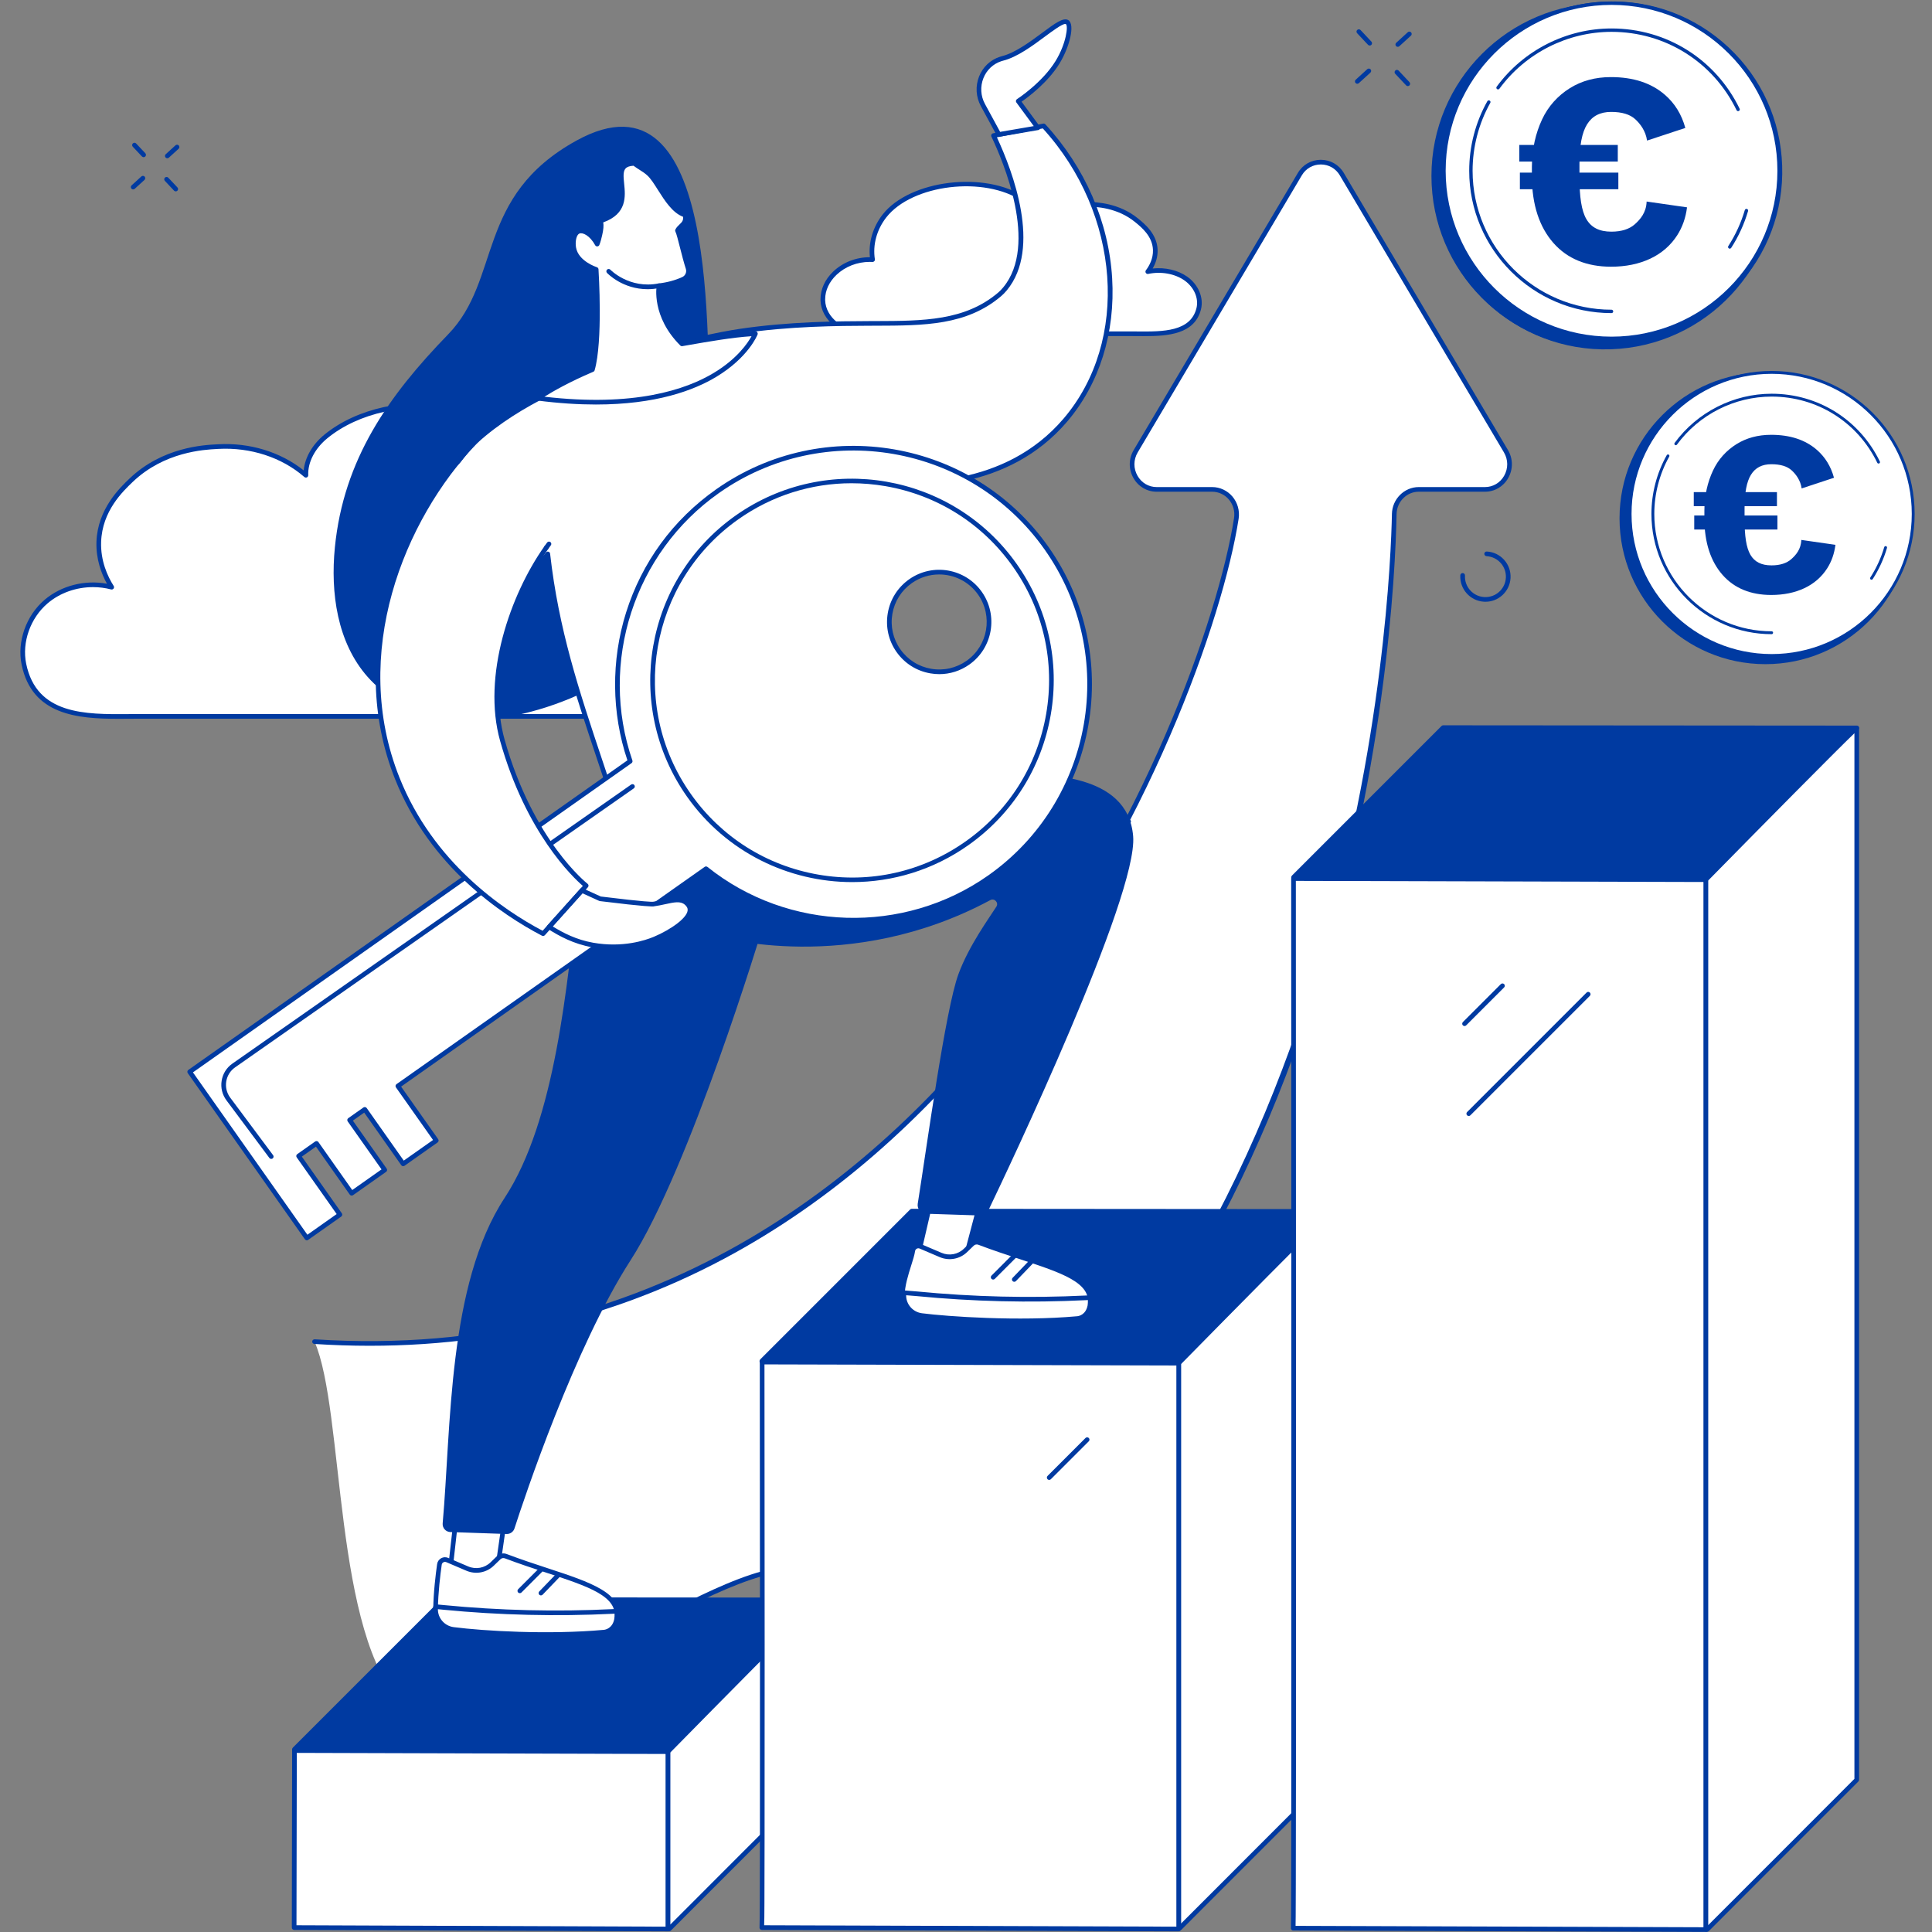 <svg xmlns="http://www.w3.org/2000/svg" xmlns:xlink="http://www.w3.org/1999/xlink" xmlns:serif="http://www.serif.com/" width="100%" height="100%" viewBox="0 0 500 500" xml:space="preserve" style="fill-rule:evenodd;clip-rule:evenodd;stroke-linejoin:round;stroke-miterlimit:2;"><rect x="0" y="0" width="500" height="500" fill="#808080" stroke="none"/>    <path d="M367.167,126.651L384.318,126.651C389.26,126.651 392.302,121.104 389.734,116.776L347.245,45.047C344.807,40.927 338.854,40.927 336.411,45.047L293.922,116.776C291.354,121.104 294.396,126.651 299.339,126.651L313.703,126.651C317.599,126.651 320.583,130.224 319.964,134.172C312.615,181.198 246.609,358.036 81.401,347.214C89.234,365.052 86.151,423.672 104.438,441.214C121.495,457.563 186.432,400.344 209.266,406.422C218.682,408.927 228.01,411.448 229.786,412.057C345.427,337.156 359.984,177.208 360.828,133.021C360.896,129.479 363.719,126.651 367.167,126.651" style="fill:white;fill-rule:nonzero;"></path>    <path d="M112.922,444.729C109.302,444.729 106.271,443.802 104.021,441.646C103.781,441.417 103.776,441.036 104.005,440.797C104.234,440.552 104.615,440.547 104.859,440.776C113.755,449.313 137.047,436.609 159.573,424.323C179.693,413.349 198.698,402.979 209.422,405.839C220.927,408.901 227.74,410.771 229.703,411.396C352.911,331.354 359.844,153.083 360.229,133.005C360.297,129.172 363.417,126.052 367.167,126.052L384.318,126.052C386.375,126.052 388.229,124.964 389.266,123.135C390.349,121.234 390.333,118.969 389.219,117.083L346.724,45.349C345.693,43.604 343.859,42.563 341.828,42.563C339.792,42.563 337.964,43.604 336.927,45.349L294.438,117.083C293.323,118.969 293.302,121.234 294.391,123.135C295.432,124.964 297.281,126.052 299.339,126.052L313.703,126.052C315.703,126.052 317.609,126.938 318.927,128.474C320.286,130.068 320.88,132.177 320.557,134.266C316.526,160.104 297.156,215.646 260.354,262.755C239,290.094 214.531,311.25 187.625,325.635C155.411,342.859 119.656,350.318 81.359,347.813C81.031,347.792 80.776,347.505 80.797,347.172C80.823,346.839 81.104,346.604 81.443,346.609C169.411,352.37 226.776,303.792 259.406,262.016C296.073,215.089 315.349,159.797 319.37,134.078C319.641,132.344 319.146,130.583 318.01,129.255C316.922,127.984 315.349,127.255 313.703,127.255L299.339,127.255C296.844,127.255 294.599,125.943 293.344,123.734C292.042,121.443 292.063,118.729 293.401,116.469L335.891,44.74C337.146,42.62 339.365,41.354 341.828,41.354C344.286,41.354 346.51,42.62 347.766,44.74L390.255,116.469C391.594,118.729 391.615,121.448 390.313,123.734C389.057,125.943 386.813,127.255 384.318,127.255L367.167,127.255C364.063,127.255 361.49,129.844 361.432,133.031C361.141,148.047 358.672,201.682 338.927,261.214C328.729,291.953 315.443,319.604 299.427,343.411C280.234,371.938 256.917,395.203 230.115,412.563C229.958,412.661 229.766,412.688 229.594,412.63C228.141,412.13 221.057,410.182 209.109,407.005C198.854,404.271 179.177,415 160.151,425.38C142.641,434.932 124.677,444.729 112.922,444.729" style="fill:rgb(0,58,161);fill-rule:nonzero;"></path>    <path d="M278.036,236.51C277.922,236.51 277.813,236.479 277.708,236.411C277.427,236.234 277.349,235.859 277.531,235.578C281.656,229.198 289,217.026 291.563,212.323C291.719,212.031 292.083,211.922 292.38,212.083C292.672,212.24 292.781,212.604 292.62,212.896C290.047,217.62 282.677,229.833 278.542,236.234C278.427,236.411 278.229,236.51 278.036,236.51" style="fill:rgb(0,58,161);fill-rule:nonzero;"></path>    <path d="M211.833,414.339L172.896,453.281C172.865,453.307 172.823,453.328 172.781,453.323L76.359,452.958C76.214,452.958 76.141,452.781 76.24,452.677L114.891,414.031C114.922,414 114.964,413.984 115.005,413.984L211.719,414.063C211.865,414.063 211.938,414.24 211.833,414.339" style="fill:rgb(0,58,161);fill-rule:nonzero;"></path>    <path d="M77.411,452.359L172.599,452.724L210.661,414.661L115.188,414.583L77.411,452.359ZM172.781,453.927L76.354,453.557C76.042,453.557 75.766,453.375 75.646,453.083C75.531,452.797 75.599,452.469 75.818,452.25L114.464,413.604C114.609,413.458 114.802,413.38 115.005,413.38L211.719,413.458C212.031,413.458 212.307,413.646 212.427,413.932C212.547,414.219 212.479,414.547 212.26,414.766L173.323,453.703C173.177,453.849 172.984,453.927 172.781,453.927" style="fill:rgb(0,58,161);fill-rule:nonzero;"></path>    <path d="M211.922,414.099L211.922,460.458L173.25,499.156C173.099,499.302 172.849,499.198 172.849,498.99L172.849,453.328C172.849,453.328 211.365,414.125 211.922,414.099" style="fill:white;fill-rule:nonzero;"></path>    <path d="M173.453,453.573L173.453,498.099L211.323,460.208L211.323,415.432C206.802,419.745 187.031,439.755 173.453,453.573ZM173.083,499.828C172.974,499.828 172.865,499.802 172.76,499.76C172.448,499.63 172.245,499.328 172.245,498.99L172.245,453.328C172.245,453.172 172.307,453.016 172.417,452.906C211.104,413.536 211.578,413.51 211.896,413.495C212.057,413.484 212.219,413.547 212.339,413.661C212.458,413.771 212.526,413.932 212.526,414.099L212.526,460.458C212.526,460.615 212.464,460.771 212.349,460.88L173.677,499.578C173.516,499.74 173.302,499.828 173.083,499.828" style="fill:rgb(0,58,161);fill-rule:nonzero;"></path>    <path d="M172.849,499.219L76.125,498.859L76.208,453.042L172.849,453.328C172.849,453.328 172.849,499.354 172.849,499.219" style="fill:white;fill-rule:nonzero;"></path>    <path d="M76.729,498.255L172.245,498.62L172.245,453.927L76.813,453.646L76.729,498.255ZM172.849,499.823L76.125,499.464C75.792,499.458 75.526,499.188 75.526,498.859L75.604,453.042C75.609,452.88 75.672,452.729 75.786,452.615C75.896,452.505 76.052,452.443 76.208,452.443L76.214,452.443L172.849,452.724C173.182,452.724 173.453,452.995 173.453,453.328L173.453,499.219C173.453,499.38 173.385,499.536 173.276,499.651C173.161,499.76 173.01,499.823 172.849,499.823" style="fill:rgb(0,58,161);fill-rule:nonzero;"></path>    <path d="M343.948,313.885L305.042,352.786L197.297,352.417C197.188,352.417 197.13,352.281 197.208,352.198L235.969,313.438L343.797,313.521C343.984,313.521 344.083,313.75 343.948,313.885" style="fill:rgb(0,58,161);fill-rule:nonzero;"></path>    <path d="M198.443,351.818L304.797,352.182L342.859,314.12L236.224,314.042L198.443,351.818ZM305.042,353.391L197.297,353.021C197,353.016 196.734,352.839 196.625,352.568C196.51,352.297 196.573,351.984 196.781,351.776L235.547,313.01C235.656,312.901 235.813,312.839 235.969,312.839L343.797,312.917C344.13,312.917 344.422,313.115 344.552,313.417C344.677,313.724 344.609,314.073 344.375,314.307L305.469,353.208C305.359,353.323 305.203,353.391 305.042,353.391" style="fill:rgb(0,58,161);fill-rule:nonzero;"></path>    <path d="M344.12,313.552L344.12,460.172L305.344,498.969C305.234,499.083 305.042,499 305.042,498.849L305.042,352.786C305.042,352.786 343.563,313.578 344.12,313.552" style="fill:white;fill-rule:nonzero;"></path>    <path d="M305.646,353.031L305.646,497.813L343.521,459.922L343.521,314.891C338.995,319.198 319.229,339.214 305.646,353.031ZM305.219,499.625C305.12,499.625 305.021,499.604 304.922,499.563C304.63,499.443 304.443,499.161 304.443,498.849L304.443,352.786C304.443,352.625 304.505,352.474 304.615,352.359C343.297,312.99 343.776,312.969 344.089,312.953C344.255,312.943 344.417,313.005 344.536,313.115C344.656,313.229 344.724,313.391 344.724,313.552L344.724,460.172C344.724,460.328 344.661,460.484 344.547,460.594L305.766,499.396C305.615,499.547 305.422,499.625 305.219,499.625" style="fill:rgb(0,58,161);fill-rule:nonzero;"></path>    <path d="M305.042,499.224L197.161,498.859C197.391,499.089 197.24,352.5 197.24,352.5L305.042,352.786C305.042,352.786 305.042,499.354 305.042,499.224" style="fill:white;fill-rule:nonzero;"></path>    <path d="M197.76,498.255L304.443,498.62L304.443,353.385L197.844,353.104C197.849,358 197.88,391.818 197.891,425.641C197.896,443.932 197.891,462.224 197.87,475.953C197.865,482.818 197.849,488.536 197.833,492.547C197.818,495.682 197.807,497.354 197.76,498.255ZM305.042,499.828L197.156,499.464C196.865,499.464 196.615,499.25 196.568,498.964C196.552,498.885 196.552,498.818 196.568,498.75C196.781,495.568 196.641,353.932 196.635,352.5C196.635,352.339 196.703,352.188 196.818,352.073C196.932,351.958 197.083,351.896 197.24,351.896L197.245,351.896L305.047,352.182C305.38,352.182 305.646,352.453 305.646,352.786L305.646,499.224C305.646,499.38 305.583,499.536 305.469,499.651C305.359,499.766 305.203,499.828 305.042,499.828" style="fill:rgb(0,58,161);fill-rule:nonzero;"></path>    <path d="M271.531,383C271.38,383 271.224,382.943 271.104,382.823C270.87,382.589 270.87,382.208 271.104,381.974L280.927,372.151C281.161,371.917 281.542,371.917 281.776,372.151C282.016,372.385 282.016,372.771 281.776,373.005L271.958,382.823C271.839,382.943 271.688,383 271.531,383" style="fill:rgb(0,58,161);fill-rule:nonzero;"></path>    <path d="M480.526,188.391L441.26,227.656L334.943,227.286C334.781,227.286 334.708,227.099 334.818,226.99L373.49,188.313L480.526,188.391" style="fill:rgb(0,58,161);fill-rule:nonzero;"></path>    <path d="M335.969,226.688L441.01,227.052L479.073,188.99L373.745,188.911L335.969,226.688ZM441.26,228.26L334.943,227.891C334.625,227.891 334.344,227.698 334.224,227.406C334.099,227.115 334.167,226.786 334.396,226.557L373.068,187.885C373.182,187.771 373.333,187.708 373.495,187.708L480.531,187.786C480.771,187.786 480.99,187.932 481.083,188.156C481.177,188.385 481.125,188.641 480.953,188.813L441.688,228.083C441.578,228.193 441.422,228.26 441.26,228.26" style="fill:rgb(0,58,161);fill-rule:nonzero;"></path>    <path d="M480.526,188.427L480.526,460.609L441.854,499.307C441.703,499.458 441.448,499.349 441.448,499.141L441.448,227.656C441.448,227.656 479.964,188.453 480.526,188.427" style="fill:white;fill-rule:nonzero;"></path>    <path d="M442.052,227.901L442.052,498.255L479.922,460.365L479.922,189.76C475.401,194.073 455.63,214.083 442.052,227.901ZM441.688,499.979C441.578,499.979 441.469,499.953 441.365,499.917C441.052,499.781 440.849,499.479 440.849,499.141L440.849,227.656C440.849,227.5 440.911,227.349 441.021,227.234C479.703,187.865 480.177,187.839 480.495,187.823C480.661,187.813 480.823,187.875 480.938,187.995C481.057,188.099 481.125,188.26 481.125,188.422L481.125,460.609C481.125,460.771 481.063,460.927 480.953,461.036L442.276,499.729C442.12,499.891 441.906,499.979 441.688,499.979" style="fill:rgb(0,58,161);fill-rule:nonzero;"></path>    <path d="M441.448,499.375L334.677,499.016C334.911,499.245 334.766,227.37 334.766,227.37L441.448,227.656C441.448,227.656 441.448,499.51 441.448,499.375" style="fill:white;fill-rule:nonzero;"></path>    <path d="M335.292,498.411L440.849,498.771L440.849,228.26L335.365,227.974C335.37,234.839 335.406,298.995 335.406,363.156C335.411,397.104 335.411,431.057 335.396,456.531C335.385,469.266 335.37,479.88 335.354,487.313C335.344,491.031 335.333,493.958 335.323,495.948C335.318,497.12 335.307,497.896 335.292,498.411ZM441.448,499.979L334.677,499.615C334.385,499.615 334.135,499.406 334.089,499.12C334.078,499.052 334.073,498.984 334.089,498.922C334.302,494.969 334.161,230.052 334.156,227.375C334.156,227.208 334.224,227.057 334.333,226.948C334.448,226.833 334.604,226.766 334.766,226.766L441.448,227.057C441.781,227.057 442.052,227.328 442.052,227.656L442.052,499.375C442.052,499.536 441.99,499.693 441.875,499.802C441.766,499.917 441.609,499.979 441.448,499.979" style="fill:rgb(0,58,161);fill-rule:nonzero;"></path>    <path d="M380.115,288.823C379.953,288.823 379.802,288.76 379.688,288.641C379.448,288.406 379.448,288.026 379.688,287.792L410.604,256.875C410.839,256.635 411.219,256.635 411.453,256.875C411.688,257.109 411.688,257.49 411.453,257.729L380.536,288.641C380.422,288.76 380.266,288.823 380.115,288.823" style="fill:rgb(0,58,161);fill-rule:nonzero;"></path>    <path d="M379.021,265.542C378.865,265.542 378.714,265.479 378.594,265.365C378.359,265.13 378.359,264.75 378.594,264.51L388.411,254.693C388.646,254.458 389.031,254.458 389.266,254.693C389.5,254.927 389.5,255.307 389.266,255.542L379.443,265.365C379.328,265.479 379.172,265.542 379.021,265.542" style="fill:rgb(0,58,161);fill-rule:nonzero;"></path>    <path d="M354.479,11.786C354.318,11.786 354.161,11.724 354.042,11.594L351.224,8.599C350.995,8.354 351.005,7.974 351.25,7.75C351.495,7.521 351.875,7.531 352.104,7.771L354.917,10.771C355.146,11.016 355.135,11.396 354.891,11.625C354.776,11.729 354.63,11.786 354.479,11.786" style="fill:rgb(0,58,161);fill-rule:nonzero;"></path>    <path d="M364.339,22.281C364.177,22.281 364.016,22.219 363.901,22.094L361.078,19.094C360.854,18.854 360.865,18.469 361.109,18.245C361.349,18.016 361.729,18.026 361.958,18.271L364.776,21.271C365.005,21.51 364.99,21.891 364.75,22.12C364.63,22.229 364.484,22.281 364.339,22.281" style="fill:rgb(0,58,161);fill-rule:nonzero;"></path>    <path d="M351.26,21.677C351.099,21.677 350.938,21.615 350.818,21.484C350.594,21.234 350.609,20.854 350.854,20.63L353.849,17.901C354.094,17.677 354.479,17.698 354.703,17.943C354.922,18.188 354.906,18.568 354.661,18.792L351.667,21.521C351.552,21.625 351.406,21.677 351.26,21.677" style="fill:rgb(0,58,161);fill-rule:nonzero;"></path>    <path d="M361.745,12.12C361.583,12.12 361.417,12.057 361.302,11.922C361.073,11.677 361.094,11.297 361.339,11.073L364.333,8.339C364.578,8.12 364.958,8.135 365.188,8.38C365.406,8.625 365.396,9.01 365.141,9.234L362.146,11.964C362.031,12.068 361.891,12.12 361.745,12.12" style="fill:rgb(0,58,161);fill-rule:nonzero;"></path>    <path d="M37.172,40.682C37.016,40.682 36.854,40.615 36.734,40.49L34.359,37.964C34.135,37.719 34.146,37.339 34.385,37.115C34.63,36.885 35.01,36.896 35.24,37.141L37.615,39.667C37.839,39.906 37.828,40.286 37.583,40.516C37.469,40.625 37.323,40.682 37.172,40.682" style="fill:rgb(0,58,161);fill-rule:nonzero;"></path>    <path d="M45.484,49.526C45.323,49.526 45.161,49.464 45.042,49.339L42.667,46.807C42.443,46.568 42.453,46.188 42.698,45.958C42.938,45.729 43.318,45.74 43.547,45.984L45.922,48.51C46.151,48.755 46.135,49.135 45.896,49.365C45.776,49.474 45.63,49.526 45.484,49.526" style="fill:rgb(0,58,161);fill-rule:nonzero;"></path>    <path d="M34.458,49.021C34.297,49.021 34.135,48.953 34.016,48.823C33.792,48.578 33.807,48.198 34.057,47.974L36.578,45.672C36.828,45.443 37.208,45.464 37.432,45.708C37.656,45.953 37.635,46.339 37.391,46.563L34.865,48.865C34.75,48.969 34.604,49.021 34.458,49.021" style="fill:rgb(0,58,161);fill-rule:nonzero;"></path>    <path d="M43.297,40.958C43.135,40.958 42.969,40.896 42.854,40.76C42.625,40.516 42.646,40.135 42.891,39.911L45.417,37.609C45.661,37.385 46.042,37.401 46.266,37.651C46.49,37.896 46.474,38.276 46.229,38.5L43.703,40.802C43.589,40.906 43.443,40.958 43.297,40.958" style="fill:rgb(0,58,161);fill-rule:nonzero;"></path>    <path d="M384.438,155.734C384.318,155.734 384.198,155.729 384.083,155.724C380.5,155.531 377.74,152.464 377.927,148.885C377.948,148.547 378.234,148.286 378.568,148.313C378.896,148.328 379.156,148.615 379.135,148.948C378.979,151.865 381.224,154.37 384.141,154.521C387.068,154.682 389.568,152.432 389.719,149.516C389.875,146.594 387.63,144.094 384.708,143.938C384.38,143.917 384.125,143.635 384.141,143.302C384.161,142.969 384.443,142.714 384.776,142.734C386.51,142.823 388.104,143.589 389.266,144.88C390.427,146.172 391.016,147.844 390.927,149.578C390.833,151.313 390.068,152.906 388.776,154.068C387.573,155.151 386.042,155.734 384.438,155.734" style="fill:rgb(0,58,161);fill-rule:nonzero;"></path>    <path d="M173.823,166.797C173.786,157.948 167.521,151.776 167.188,151.448C163.125,147.5 157.578,145.109 151.641,145.49C152.708,137.365 150.797,128.885 146.349,122C134.5,103.646 101.307,99.104 84.354,112.943C81.328,115.411 79.021,119.089 79.167,122.995C73.016,117.63 64.609,115.12 56.453,115.578C53.474,115.745 42.573,116.042 33.938,124.281C31.401,126.703 25.849,131.995 25.568,140.224C25.38,145.755 27.667,150 28.911,151.964C23.089,150.448 16.526,151.781 11.943,155.682C7.354,159.578 4.974,166 6.188,171.896C9.224,186.667 24.406,185.396 35.74,185.396L155.135,185.396C156.724,185.396 173.438,176.932 173.813,167.422C173.823,167.182 173.823,166.943 173.823,166.797" style="fill:white;fill-rule:nonzero;"></path>    <g>        <path d="M24.068,151.948C19.766,151.948 15.536,153.411 12.333,156.135C7.865,159.932 5.635,166.219 6.776,171.776C9.495,184.995 22.109,184.896 33.234,184.807C34.089,184.802 34.922,184.797 35.74,184.797L155.135,184.797C156.458,184.729 172.849,176.62 173.214,167.396C173.224,167.167 173.224,166.938 173.224,166.797C173.188,158.219 167.031,152.135 166.766,151.88C162.63,147.854 157.13,145.745 151.682,146.094C151.5,146.104 151.323,146.031 151.203,145.906C151.078,145.771 151.021,145.594 151.047,145.411C152.089,137.469 150.193,129.052 145.844,122.323C140.443,113.964 130.271,108.052 117.932,106.109C105.203,104.099 92.797,106.828 84.734,113.406C81.5,116.047 79.641,119.625 79.771,122.974C79.781,123.214 79.646,123.438 79.427,123.542C79.214,123.641 78.953,123.609 78.771,123.453C72.938,118.359 64.813,115.719 56.49,116.177L56.151,116.198C52.781,116.375 42.531,116.917 34.354,124.714C31.786,127.167 26.443,132.266 26.172,140.24C26,145.156 27.844,149.156 29.422,151.641C29.552,151.849 29.542,152.12 29.396,152.318C29.25,152.516 29,152.609 28.76,152.547C27.219,152.141 25.635,151.948 24.068,151.948ZM30.583,186.026C20.12,186.026 8.281,185.083 5.599,172.021C4.37,166.042 6.76,159.292 11.552,155.219C15.87,151.547 21.943,150.016 27.682,151.073C26.224,148.438 24.813,144.682 24.964,140.198C25.255,131.734 31.047,126.203 33.521,123.844C42.021,115.734 52.609,115.177 56.089,114.995L56.422,114.979C64.615,114.51 72.62,116.969 78.599,121.74C78.906,118.406 80.849,115.026 83.974,112.469C92.297,105.682 105.063,102.854 118.12,104.917C130.797,106.917 141.271,113.021 146.854,121.672C151.229,128.438 153.203,136.844 152.323,144.859C157.87,144.708 163.406,146.927 167.609,151.016C168.302,151.688 174.391,157.865 174.427,166.792C174.427,166.948 174.427,167.193 174.417,167.443C174.031,177.214 157.104,186 155.135,186L35.74,186C34.927,186 34.094,186.005 33.245,186.016C32.37,186.021 31.484,186.026 30.583,186.026" style="fill:rgb(0,58,161);fill-rule:nonzero;"></path>    </g>    <path d="M212.948,77.438C212.948,71.781 218.927,66.828 225.818,67.193C225.203,63.286 226.313,59.214 228.891,55.896C235.771,47.078 255.031,44.896 264.865,51.542C266.625,52.734 267.964,54.5 267.88,56.38C271.448,53.802 276.323,52.594 281.057,52.813C283.229,52.917 289.12,52.922 294.125,56.995C295.849,58.401 298.844,60.844 298.979,64.661C299.078,67.318 297.745,69.375 297.042,70.307C300.422,69.573 304.229,70.219 306.891,72.094C309.552,73.969 310.932,77.057 310.229,79.891C308.469,86.99 299.656,86.38 293.078,86.38L223.792,86.38C217.964,86.38 213.099,82.563 212.953,77.734C212.948,77.635 212.948,77.536 212.948,77.438" style="fill:white;fill-rule:nonzero;"></path>    <path d="M225.099,67.776C221.859,67.776 218.755,68.979 216.49,71.125C214.594,72.922 213.552,75.167 213.552,77.438L213.552,77.714C213.693,82.161 218.286,85.776 223.792,85.776L293.083,85.776C293.552,85.776 294.042,85.781 294.536,85.781C300.911,85.828 308.125,85.87 309.646,79.74C310.276,77.208 309.026,74.333 306.547,72.583C304.057,70.828 300.464,70.182 297.172,70.891C296.927,70.943 296.672,70.844 296.536,70.625C296.401,70.417 296.411,70.141 296.563,69.943C297.438,68.781 298.464,66.932 298.385,64.677C298.255,61.135 295.432,58.833 293.745,57.458C289.182,53.74 283.755,53.521 281.432,53.427L281.031,53.411C276.245,53.193 271.578,54.448 268.234,56.865C268.042,57 267.797,57.016 267.594,56.906C267.391,56.797 267.266,56.583 267.276,56.349C267.349,54.865 266.318,53.25 264.526,52.042C254.776,45.448 236.047,47.703 229.365,56.271C226.901,59.427 225.828,63.375 226.417,67.099C226.443,67.276 226.391,67.458 226.266,67.594C226.146,67.729 225.969,67.807 225.792,67.797C225.557,67.781 225.328,67.776 225.099,67.776ZM296.078,86.995C295.557,86.995 295.036,86.99 294.526,86.99C294.036,86.984 293.552,86.979 293.083,86.979L223.792,86.979C217.641,86.979 212.51,82.839 212.349,77.755L212.349,77.438C212.349,74.828 213.526,72.276 215.656,70.255C218.156,67.885 221.563,66.557 225.13,66.568C224.724,62.734 225.906,58.75 228.417,55.526C235.417,46.542 255.021,44.156 265.208,51.047C266.938,52.214 268.068,53.75 268.391,55.307C271.859,53.115 276.422,51.99 281.089,52.208L281.484,52.229C283.922,52.323 289.63,52.557 294.505,56.526C296.229,57.932 299.438,60.542 299.589,64.635C299.656,66.568 299.036,68.224 298.307,69.49C301.51,69.141 304.833,69.901 307.24,71.594C310.125,73.63 311.563,77.021 310.818,80.036C309.203,86.526 302.229,86.995 296.078,86.995" style="fill:rgb(0,58,161);fill-rule:nonzero;"></path>    <path d="M149.167,36.396C186.734,15.672 182.63,90.458 183.771,108.573C184.557,121.073 185.313,133.906 181.609,145.87C174.714,168.146 153.453,181.422 131.453,185.536C118.505,187.958 103.849,185.031 95.13,175.161C87.276,166.276 85.495,153.448 86.667,141.646C88.922,118.865 100.547,102.417 115.969,86.542C129.859,72.245 122.964,50.854 149.167,36.396" style="fill:rgb(0,58,161);fill-rule:nonzero;"></path>    <path d="M119.438,380.432L116.391,407.422L127.875,412.203L132.099,382.776L119.438,380.432" style="fill:white;fill-rule:nonzero;"></path>    <path d="M117.042,407.042L127.385,411.349L131.422,383.26L119.964,381.141L117.042,407.042ZM127.875,412.807C127.797,412.807 127.714,412.786 127.641,412.76L116.161,407.979C115.911,407.875 115.766,407.62 115.797,407.354L118.839,380.359C118.854,380.193 118.943,380.047 119.078,379.948C119.214,379.844 119.38,379.807 119.547,379.839L132.214,382.182C132.531,382.24 132.745,382.542 132.698,382.859L128.469,412.292C128.443,412.474 128.333,412.635 128.172,412.724C128.078,412.776 127.974,412.807 127.875,412.807" style="fill:rgb(0,58,161);fill-rule:nonzero;"></path>    <path d="M113.719,404.875C113.359,407.432 112.776,412.182 112.729,416.438C112.698,419.109 114.703,421.359 117.354,421.703C124.849,422.661 141.849,423.719 156.333,422.401C157.323,422.313 159.078,421.589 159.568,419.115C161.203,410.802 146.745,408.766 130.891,402.734C130.271,402.5 129.568,402.641 129.089,403.104L127.38,404.755C125.672,406.417 123.13,406.885 120.943,405.948L115.74,403.729C114.859,403.354 113.854,403.917 113.719,404.875" style="fill:white;fill-rule:nonzero;"></path>    <path d="M114.318,404.958C113.969,407.422 113.38,412.193 113.328,416.443C113.302,418.797 115.068,420.802 117.432,421.104C125.177,422.099 141.917,423.104 156.276,421.802C156.641,421.766 158.484,421.479 158.974,419C160.125,413.156 152.281,410.583 141.427,407.021C137.974,405.885 134.401,404.714 130.677,403.302C130.271,403.146 129.813,403.234 129.51,403.536L127.797,405.193C125.911,407.021 123.125,407.531 120.703,406.505L115.505,404.286C115.255,404.177 114.979,404.193 114.745,404.328C114.51,404.458 114.354,404.688 114.318,404.958ZM141.245,423.625C131.505,423.625 122.422,422.964 117.276,422.302C114.307,421.917 112.094,419.396 112.125,416.427C112.172,412.109 112.771,407.281 113.125,404.792C113.214,404.146 113.589,403.599 114.156,403.276C114.719,402.958 115.38,402.922 115.979,403.177L121.177,405.396C123.151,406.234 125.422,405.818 126.964,404.323L128.672,402.667C129.313,402.047 130.266,401.854 131.104,402.172C134.807,403.578 138.365,404.745 141.802,405.875C152.818,409.49 161.516,412.344 160.156,419.234C159.651,421.807 157.807,422.875 156.385,423C151.469,423.448 146.266,423.625 141.245,423.625" style="fill:rgb(0,58,161);fill-rule:nonzero;"></path>    <path d="M112.74,415.797C112.74,415.797 112.729,416.224 112.729,416.438C112.698,419.109 114.703,421.359 117.354,421.703C124.849,422.661 141.849,423.719 156.333,422.401C157.323,422.313 159.078,421.589 159.568,419.115C159.714,418.354 159.625,416.99 159.625,416.99L158.594,417.042C143.964,417.76 129.297,417.406 114.714,415.99L112.74,415.797" style="fill:white;fill-rule:nonzero;"></path>    <path d="M113.328,416.458C113.313,418.807 115.073,420.802 117.432,421.104C125.177,422.099 141.917,423.104 156.276,421.802C156.641,421.766 158.484,421.479 158.974,419C159.047,418.635 159.057,418.073 159.047,417.62L158.625,417.641C144.01,418.359 129.219,418.01 114.656,416.589L113.328,416.458ZM141.245,423.625C131.505,423.625 122.422,422.964 117.276,422.302C114.307,421.917 112.094,419.396 112.125,416.427L112.135,415.786C112.141,415.615 112.214,415.458 112.339,415.344C112.464,415.234 112.63,415.177 112.797,415.198L114.771,415.385C129.276,416.802 144.01,417.156 158.568,416.438L159.594,416.385C159.932,416.37 160.203,416.62 160.224,416.948C160.229,417.005 160.318,418.406 160.156,419.234C159.651,421.807 157.807,422.875 156.385,423C151.469,423.448 146.266,423.625 141.245,423.625" style="fill:rgb(0,58,161);fill-rule:nonzero;"></path>    <path d="M134.526,412.313C134.375,412.313 134.219,412.255 134.099,412.141C133.865,411.901 133.865,411.521 134.099,411.286L139.661,405.719C139.901,405.484 140.281,405.484 140.516,405.719C140.75,405.958 140.75,406.339 140.516,406.573L134.953,412.141C134.833,412.255 134.682,412.313 134.526,412.313" style="fill:rgb(0,58,161);fill-rule:nonzero;"></path>    <path d="M139.99,412.891C139.839,412.891 139.688,412.833 139.573,412.724C139.333,412.49 139.328,412.109 139.557,411.87L144,407.255C144.234,407.016 144.615,407.005 144.854,407.234C145.094,407.469 145.099,407.849 144.87,408.089L140.427,412.708C140.307,412.828 140.151,412.891 139.99,412.891" style="fill:rgb(0,58,161);fill-rule:nonzero;"></path>    <path d="M159.224,202.938C159.224,202.938 152.234,206.995 149.51,230.776C146.781,254.557 143.818,289.87 130.604,310C115.844,332.479 116.766,369.677 114.563,394.24C114.453,395.427 115.365,396.453 116.557,396.495L131.099,396.995C132.026,397.026 132.859,396.443 133.146,395.557C135.745,387.51 148.672,348.677 163.188,326.161C178.536,302.37 197.193,240.604 197.193,240.604C197.193,240.604 193.729,224.995 193.25,210.031C192.771,195.063 159.224,202.938 159.224,202.938" style="fill:rgb(0,58,161);fill-rule:nonzero;"></path>    <path d="M243.656,298.813L237.526,325.276L248.375,331.344L255.969,302.599L243.656,298.813" style="fill:white;fill-rule:nonzero;"></path>    <path d="M238.214,324.969L247.995,330.443L255.234,303.005L244.099,299.578L238.214,324.969ZM248.375,331.948C248.276,331.948 248.172,331.922 248.083,331.87L237.229,325.802C236.995,325.672 236.875,325.401 236.938,325.141L243.068,298.677C243.104,298.516 243.208,298.37 243.354,298.292C243.5,298.203 243.672,298.188 243.833,298.234L256.146,302.026C256.453,302.12 256.63,302.443 256.547,302.755L248.958,331.5C248.911,331.677 248.781,331.828 248.615,331.901C248.536,331.932 248.458,331.948 248.375,331.948" style="fill:rgb(0,58,161);fill-rule:nonzero;"></path>    <path d="M236.224,323.714C235.859,326.271 233.557,331.12 233.51,335.375C233.479,338.052 235.484,340.302 238.135,340.646C245.63,341.604 264.349,342.557 278.833,341.24C279.823,341.151 281.578,340.427 282.063,337.953C283.703,329.641 269.245,327.604 253.391,321.573C252.771,321.339 252.068,321.479 251.589,321.938L249.88,323.594C248.167,325.25 245.63,325.724 243.438,324.786L238.24,322.573C237.354,322.193 236.354,322.76 236.224,323.714" style="fill:white;fill-rule:nonzero;"></path>    <path d="M236.818,323.797C236.677,324.792 236.271,326.063 235.807,327.531C235.068,329.875 234.141,332.792 234.115,335.385C234.089,337.74 235.849,339.745 238.214,340.047C245.016,340.922 263.901,341.995 278.776,340.641C279.141,340.609 280.984,340.318 281.474,337.839C282.625,331.995 274.781,329.422 263.922,325.859C260.474,324.724 256.901,323.552 253.177,322.135C252.771,321.984 252.318,322.078 252.01,322.37L250.297,324.031C248.411,325.859 245.625,326.37 243.203,325.344L238.005,323.125C237.76,323.016 237.484,323.036 237.245,323.167C237.01,323.297 236.854,323.531 236.818,323.797ZM262.755,342.484C252.339,342.484 242.568,341.823 238.063,341.24C235.089,340.859 232.875,338.339 232.906,335.37C232.943,332.599 233.891,329.589 234.661,327.167C235.109,325.75 235.5,324.526 235.625,323.625C235.714,322.984 236.089,322.432 236.651,322.12C237.219,321.797 237.88,321.76 238.474,322.016L243.677,324.234C245.646,325.073 247.922,324.656 249.458,323.161L251.167,321.505C251.807,320.885 252.766,320.693 253.604,321.01C257.302,322.417 260.859,323.589 264.302,324.714C275.313,328.328 284.016,331.182 282.656,338.068C282.146,340.646 280.307,341.714 278.885,341.839C273.766,342.307 268.172,342.484 262.755,342.484" style="fill:rgb(0,58,161);fill-rule:nonzero;"></path>    <path d="M233.917,334.557C233.917,334.557 233.906,334.995 233.906,335.198C233.875,337.875 235.88,340.13 238.531,340.469C246.031,341.432 264.349,342.557 278.833,341.24C279.823,341.151 281.578,340.427 282.063,337.953C282.214,337.193 282.12,335.823 282.12,335.823L281.094,335.875C266.464,336.599 251.792,336.25 237.214,334.828L233.917,334.557" style="fill:white;fill-rule:nonzero;"></path>    <path d="M234.51,335.208C234.484,337.563 236.25,339.568 238.609,339.87C245.188,340.714 263.661,342.01 278.776,340.641C279.141,340.609 280.984,340.318 281.474,337.839C281.542,337.474 281.552,336.911 281.547,336.458L281.125,336.479C266.51,337.198 251.719,336.849 237.151,335.422L234.51,335.208ZM263.99,342.443C253.151,342.443 242.99,341.646 238.458,341.063C235.484,340.682 233.271,338.161 233.302,335.193L233.313,334.547C233.318,334.38 233.391,334.224 233.51,334.115C233.635,334 233.802,333.948 233.964,333.958L237.26,334.224C251.776,335.641 266.51,335.995 281.068,335.276L282.094,335.224C282.422,335.219 282.703,335.458 282.724,335.786C282.729,335.844 282.818,337.245 282.656,338.068C282.146,340.646 280.307,341.714 278.885,341.839C274.094,342.276 268.969,342.443 263.99,342.443" style="fill:rgb(0,58,161);fill-rule:nonzero;"></path>    <path d="M257.026,331.151C256.87,331.151 256.719,331.094 256.599,330.979C256.365,330.74 256.365,330.359 256.599,330.125L262.161,324.557C262.396,324.323 262.781,324.323 263.016,324.557C263.25,324.797 263.25,325.177 263.016,325.411L257.448,330.979C257.333,331.094 257.182,331.151 257.026,331.151" style="fill:rgb(0,58,161);fill-rule:nonzero;"></path>    <path d="M262.49,331.729C262.339,331.729 262.188,331.672 262.073,331.563C261.833,331.333 261.828,330.948 262.057,330.708L266.5,326.094C266.734,325.854 267.115,325.849 267.354,326.078C267.594,326.307 267.599,326.688 267.37,326.927L262.922,331.547C262.807,331.667 262.646,331.729 262.49,331.729" style="fill:rgb(0,58,161);fill-rule:nonzero;"></path>    <path d="M185.542,242.333C185.542,242.333 219.828,252.531 256.292,232.948C257.37,232.37 258.516,233.604 257.865,234.635C256.026,237.542 250.776,244.677 248.042,252.109C244.667,261.255 239.859,296.792 237.51,311.521C237.302,312.854 238.302,314.068 239.651,314.109L253.672,314.568C254.557,314.594 255.375,314.099 255.76,313.302C260.818,302.76 294.521,231.875 293.26,216.427C291.896,199.719 269.854,200.573 261.901,200.063C253.672,199.536 188.057,201.063 188.057,201.063L185.542,242.333" style="fill:rgb(0,58,161);fill-rule:nonzero;"></path>    <path d="M160.823,72.932C160.823,72.932 164.943,75.25 170.172,74.005L160.823,72.932" style="fill:white;fill-rule:nonzero;"></path>    <path d="M167.01,74.979C163.281,74.979 160.661,73.536 160.526,73.464C160.234,73.297 160.13,72.932 160.297,72.646C160.458,72.349 160.823,72.25 161.115,72.411C161.151,72.432 165.109,74.589 170.031,73.422C170.354,73.339 170.682,73.547 170.755,73.87C170.833,74.193 170.635,74.516 170.313,74.594C169.146,74.87 168.036,74.979 167.01,74.979" style="fill:rgb(0,58,161);fill-rule:nonzero;"></path>    <path d="M270.094,32.583C265.771,33.417 261.448,34.255 257.125,35.094C259.313,39.677 269.943,62.87 260.094,74.76C259.672,75.271 259.219,75.755 258.677,76.208C249.51,83.969 237.943,83.646 224.901,83.698C216.984,83.734 204.328,83.786 191.417,85.724C188.818,86.12 176.078,88.104 160.547,93.984C149.714,98.078 134.641,103.786 123.068,114.25C102.651,132.714 131.438,156.911 141.771,143.354C144.156,164.5 149.911,180.724 156.635,200.911C157.182,202.547 156.661,208.953 158.042,209.995C159.896,211.401 162.479,211.115 164.776,210.76C187.198,207.349 215.734,218.635 231.698,202.656C232.844,201.51 228.391,181.646 228.021,178.016C227.063,168.464 228.625,169.583 226.516,153.922C225.651,147.484 225.609,137.531 224.161,125.844L224.161,125.276C224.156,125.042 224.156,124.766 224.146,124.453C235.625,126.089 260.13,126.964 275.693,108.745C292.5,89.078 291.49,55.813 270.094,32.583" style="fill:white;fill-rule:nonzero;"></path>    <path d="M175,209.479C179.911,209.479 184.948,209.833 189.885,210.188C205.922,211.323 221.063,212.406 231.229,202.271C231.688,201.01 229.865,191.453 228.771,185.724C228.115,182.276 227.542,179.297 227.427,178.078C227.031,174.161 227.057,172.047 227.083,169.807C227.125,166.583 227.167,163.255 225.922,154C225.531,151.115 225.307,147.552 225.052,143.422C224.729,138.25 224.365,132.38 223.563,125.917C223.557,125.896 223.557,125.87 223.557,125.844L223.557,125.281C223.557,125.052 223.552,124.781 223.547,124.469C223.542,124.292 223.615,124.12 223.745,124.005C223.88,123.885 224.057,123.833 224.229,123.854C236.807,125.646 260.146,126.021 275.234,108.354C292.396,88.271 290.026,55.339 269.875,33.234L257.995,35.536C262.083,44.302 269.656,64.161 260.563,75.141C260.063,75.745 259.589,76.229 259.063,76.672C250.141,84.229 239.245,84.26 226.63,84.297L224.901,84.302C217.219,84.333 204.37,84.391 191.51,86.323C187.016,86.995 175.021,89.151 160.76,94.547C149.87,98.667 134.958,104.307 123.469,114.698C117.589,120.021 115.339,126.469 117.13,132.875C118.995,139.526 125.016,145.25 131.443,146.479C135.49,147.25 138.984,146.016 141.286,142.99C141.438,142.797 141.693,142.708 141.927,142.776C142.167,142.839 142.339,143.042 142.365,143.286C144.594,162.969 149.823,178.625 155.88,196.755L157.203,200.719C157.438,201.411 157.49,202.698 157.557,204.188C157.635,206 157.766,209.036 158.406,209.516C160.042,210.75 162.406,210.516 164.682,210.167C168.005,209.661 171.474,209.479 175,209.479ZM204.328,212.083C199.552,212.083 194.651,211.734 189.797,211.391C181.38,210.792 172.672,210.177 164.865,211.365C162.328,211.745 159.688,211.995 157.677,210.479C156.667,209.714 156.495,207.51 156.354,204.24C156.297,202.958 156.24,201.635 156.063,201.099L154.74,197.135C148.797,179.359 143.651,163.953 141.328,144.786C138.771,147.411 135.229,148.427 131.214,147.661C124.365,146.354 117.953,140.271 115.969,133.198C114.047,126.333 116.427,119.443 122.661,113.807C134.318,103.26 149.354,97.573 160.333,93.422C174.703,87.984 186.797,85.813 191.328,85.13C204.276,83.188 217.177,83.13 224.885,83.099L226.625,83.094C239.005,83.057 249.698,83.026 258.286,75.755C258.755,75.354 259.182,74.922 259.63,74.375C268.786,63.323 259.609,41.708 256.578,35.354C256.495,35.188 256.5,34.99 256.583,34.823C256.667,34.656 256.823,34.536 257.01,34.5L269.979,31.99C270.182,31.948 270.396,32.016 270.536,32.172C280.807,43.323 286.948,57.453 287.823,71.964C288.677,86.13 284.531,99.333 276.156,109.141C260.969,126.917 237.729,126.885 224.76,125.146L224.76,125.807C225.568,132.297 225.932,138.167 226.255,143.349C226.51,147.453 226.729,150.995 227.115,153.839C228.37,163.182 228.328,166.557 228.286,169.823C228.26,172.026 228.234,174.104 228.625,177.958C228.74,179.12 229.302,182.078 229.953,185.5C232.469,198.677 232.917,202.297 232.12,203.083C224.849,210.365 214.911,212.083 204.328,212.083" style="fill:rgb(0,58,161);fill-rule:nonzero;"></path>    <path d="M258.51,34.802L254.375,27.193C251.917,22.672 254.026,16.885 258.922,15.281C259.151,15.203 259.292,15.161 259.438,15.125C266.146,13.453 274.208,4.521 276.161,5.724C277.453,6.526 276.276,11.87 273.719,16.057C270.156,21.911 263.516,26.172 263.516,26.172L268.599,33.063L258.51,34.802" style="fill:white;fill-rule:nonzero;"></path>    <path d="M275.677,6.198C274.844,6.198 272.323,8.068 270.443,9.458C267.234,11.839 263.24,14.797 259.589,15.708C259.453,15.74 259.323,15.781 259.109,15.849C257.016,16.536 255.339,18.125 254.51,20.219C253.641,22.401 253.786,24.839 254.906,26.906L258.833,34.13L267.536,32.635L263.036,26.521C262.932,26.391 262.896,26.219 262.927,26.057C262.958,25.891 263.057,25.75 263.193,25.656C263.26,25.62 269.76,21.401 273.208,15.745C275.953,11.24 276.495,6.635 275.844,6.234C275.802,6.208 275.745,6.198 275.677,6.198ZM258.51,35.401C258.292,35.401 258.089,35.281 257.979,35.083L253.849,27.479C252.557,25.099 252.391,22.292 253.391,19.771C254.354,17.349 256.297,15.5 258.734,14.708C258.979,14.625 259.141,14.578 259.297,14.536C262.714,13.688 266.599,10.807 269.724,8.49C273.026,6.042 275.208,4.422 276.479,5.208C278.313,6.344 276.75,12.245 274.24,16.37C271.198,21.37 266.052,25.161 264.38,26.318L269.083,32.703C269.208,32.875 269.234,33.094 269.156,33.286C269.078,33.479 268.911,33.62 268.703,33.656L258.609,35.391C258.573,35.401 258.542,35.401 258.51,35.401" style="fill:rgb(0,58,161);fill-rule:nonzero;"></path>    <path d="M176.49,88.99C169.141,81.667 170.552,73.948 170.552,73.948C172.901,73.672 174.979,73.089 176.813,72.25C177.901,71.755 178.438,70.51 178.068,69.37C177.005,66.125 175.906,60.786 175.333,59.656C175.99,58.318 177.849,57.969 177.302,55.641C173.01,54.339 170.51,47.255 167.896,44.927C166.609,43.786 165.708,43.469 164.135,42.276C155.917,42.542 166.958,53.495 155.359,57.177C155.76,57.911 155.557,59.411 155.26,60.724C155.042,61.677 154.823,62.51 154.557,63.167C153.115,60.531 150.953,59.359 149.719,59.885C148.448,60.422 148.234,62.714 148.479,64.135C149.141,68.005 153.927,69.609 154.292,69.724C154.292,69.724 155.469,88.193 153.313,95.656C144.208,99.505 139.193,103.068 139.193,103.068C186.573,109.125 195.495,86.349 195.495,86.349C189.755,86.589 181.464,88.13 176.49,88.99" style="fill:white;fill-rule:nonzero;"></path>    <path d="M140.901,102.667C164.12,105.365 177.516,100.849 184.703,96.521C190.766,92.88 193.526,88.771 194.495,87.01C189.542,87.323 183.125,88.443 178.354,89.276L176.589,89.583C176.396,89.615 176.198,89.557 176.063,89.417C168.578,81.953 169.901,74.167 169.958,73.839C170.005,73.578 170.219,73.38 170.484,73.349C172.693,73.094 174.74,72.536 176.563,71.708C177.375,71.339 177.771,70.411 177.49,69.563C176.984,68 176.464,65.964 176.005,64.167C175.521,62.26 175.068,60.464 174.797,59.932C174.708,59.766 174.708,59.563 174.792,59.391C175.057,58.849 175.474,58.453 175.839,58.104C176.453,57.521 176.906,57.083 176.771,56.099C174.021,55.063 172.042,51.948 170.292,49.188C169.313,47.635 168.385,46.172 167.495,45.38C166.802,44.766 166.229,44.401 165.568,43.984C165.099,43.688 164.573,43.354 163.948,42.891C162.938,42.948 162.26,43.193 161.88,43.625C161.214,44.391 161.359,45.828 161.526,47.5C161.865,50.813 162.318,55.323 156.115,57.557C156.266,58.333 156.177,59.422 155.844,60.859C155.656,61.688 155.417,62.641 155.115,63.391C155.026,63.609 154.823,63.755 154.589,63.766C154.354,63.786 154.141,63.656 154.026,63.458C152.651,60.943 150.776,60.089 149.953,60.443C149.13,60.792 148.828,62.615 149.073,64.031C149.682,67.583 154.276,69.089 154.474,69.151C154.708,69.229 154.875,69.438 154.891,69.688C154.938,70.443 156.052,88.349 153.891,95.823C153.839,96 153.714,96.141 153.542,96.214C147.292,98.859 142.958,101.38 140.901,102.667ZM154.203,104.688C149.677,104.688 144.661,104.375 139.115,103.667C138.87,103.635 138.667,103.458 138.609,103.214C138.547,102.974 138.641,102.724 138.844,102.578C138.896,102.542 143.917,99.005 152.807,95.214C154.641,88.391 153.865,72.844 153.714,70.161C152.385,69.661 148.516,67.906 147.885,64.24C147.625,62.714 147.823,60.036 149.479,59.333C150.927,58.714 152.901,59.74 154.38,61.766C154.484,61.37 154.583,60.969 154.672,60.589C155.167,58.422 154.948,57.682 154.828,57.474C154.74,57.313 154.729,57.125 154.797,56.958C154.865,56.792 155.005,56.661 155.177,56.604C161.047,54.74 160.682,51.12 160.328,47.62C160.141,45.75 159.964,43.99 160.974,42.833C161.615,42.104 162.641,41.724 164.115,41.677C164.25,41.667 164.385,41.714 164.5,41.797C165.161,42.302 165.698,42.641 166.214,42.969C166.891,43.396 167.531,43.802 168.292,44.479C169.313,45.385 170.281,46.917 171.313,48.542C173.026,51.245 174.964,54.302 177.474,55.063C177.677,55.125 177.833,55.292 177.885,55.505C178.333,57.391 177.411,58.271 176.672,58.974C176.422,59.214 176.182,59.443 176.005,59.693C176.297,60.443 176.656,61.823 177.177,63.87C177.625,65.651 178.141,67.667 178.635,69.188C179.104,70.625 178.432,72.177 177.063,72.802C175.255,73.63 173.25,74.193 171.094,74.484C170.948,76.156 170.87,82.38 176.693,88.339L178.146,88.089C183.286,87.193 190.328,85.964 195.469,85.75C195.677,85.734 195.87,85.833 195.984,86.005C196.104,86.167 196.13,86.38 196.057,86.568C195.964,86.813 193.656,92.51 185.422,97.5C179.594,101.026 169.792,104.688 154.203,104.688" style="fill:rgb(0,58,161);fill-rule:nonzero;"></path>    <path d="M157.526,70.214C157.526,70.214 162.552,75.516 170.552,73.948L157.526,70.214" style="fill:white;fill-rule:nonzero;"></path>    <path d="M167.578,74.844C161.172,74.844 157.276,70.823 157.089,70.625C156.859,70.385 156.87,70.005 157.109,69.776C157.349,69.547 157.734,69.557 157.964,69.797C158.01,69.849 162.875,74.839 170.438,73.354C170.766,73.286 171.078,73.505 171.146,73.828C171.208,74.156 170.995,74.474 170.667,74.536C169.583,74.75 168.552,74.844 167.578,74.844" style="fill:rgb(0,58,161);fill-rule:nonzero;"></path>    <path d="M78.344,264.464L102.141,298.208L110.703,292.172L86.906,258.427L78.344,264.464" style="fill:white;fill-rule:nonzero;"></path>    <path d="M250.5,171.505C244.677,175.615 236.625,174.219 232.521,168.396C228.417,162.573 229.807,154.521 235.63,150.417C241.453,146.313 249.5,147.703 253.609,153.526C257.714,159.349 256.323,167.401 250.5,171.505ZM270.844,141.87C251.391,114.281 213.26,107.688 185.672,127.141C162.911,143.188 154.443,171.943 163.094,197.005L49.089,277.391L50.854,279.891L79.406,320.385L87.969,314.344L77.276,299.182L81.911,295.911L91.016,308.818L99.578,302.781L90.474,289.875L94.401,287.104L104.344,301.208L112.906,295.172L102.964,281.068L182.714,224.839C203.417,241.411 233.349,243.089 256.109,227.042C283.698,207.594 290.292,169.458 270.844,141.87" style="fill:white;fill-rule:nonzero;"></path>    <path d="M250.5,171.505L250.505,171.505L250.5,171.505ZM243.047,148.667C240.599,148.667 238.13,149.396 235.979,150.911C233.292,152.802 231.505,155.625 230.948,158.865C230.385,162.099 231.12,165.359 233.016,168.047C234.911,170.729 237.729,172.521 240.969,173.078C244.208,173.641 247.464,172.901 250.151,171.01C255.693,167.104 257.026,159.417 253.12,153.875C250.724,150.479 246.917,148.667 243.047,148.667ZM243.099,174.469C242.323,174.469 241.542,174.401 240.766,174.266C237.208,173.651 234.109,171.688 232.026,168.74C229.948,165.797 229.146,162.214 229.76,158.661C230.375,155.104 232.339,152.005 235.286,149.922C241.37,145.63 249.813,147.094 254.099,153.182C258.391,159.266 256.932,167.708 250.849,171.995C248.547,173.62 245.854,174.469 243.099,174.469ZM49.932,277.531L79.552,319.547L87.13,314.198L76.786,299.526C76.693,299.396 76.656,299.234 76.682,299.078C76.708,298.922 76.797,298.781 76.927,298.688L81.568,295.417C81.839,295.224 82.214,295.292 82.406,295.563L91.161,307.979L98.74,302.635L89.984,290.219C89.792,289.948 89.859,289.573 90.13,289.38L94.052,286.615C94.188,286.521 94.344,286.484 94.505,286.516C94.661,286.542 94.802,286.625 94.896,286.755L104.49,300.365L112.068,295.026L102.469,281.417C102.281,281.141 102.344,280.766 102.62,280.573L182.37,224.344C182.589,224.188 182.88,224.198 183.094,224.365C203.984,241.089 233.87,241.984 255.766,226.552C283.036,207.323 289.583,169.49 270.349,142.219C251.12,114.943 213.292,108.401 186.016,127.63C164.125,143.068 154.932,171.51 163.661,196.807C163.75,197.063 163.661,197.339 163.443,197.5L49.932,277.531ZM79.406,320.99C79.37,320.99 79.339,320.984 79.302,320.979C79.146,320.953 79.005,320.859 78.911,320.729L48.599,277.734C48.406,277.464 48.469,277.083 48.745,276.891L162.375,196.771C158.245,184.5 158.12,170.932 162.031,158.51C166.12,145.526 174.172,134.51 185.323,126.646C213.141,107.036 251.724,113.708 271.333,141.521C290.948,169.339 284.276,207.922 256.458,227.536C245.307,235.396 232.224,239.281 218.62,238.776C205.604,238.281 192.865,233.604 182.693,225.589L103.802,281.214L113.401,294.823C113.594,295.094 113.526,295.469 113.255,295.661L104.693,301.698C104.563,301.792 104.401,301.828 104.24,301.802C104.083,301.771 103.943,301.688 103.849,301.552L94.255,287.943L91.318,290.016L100.068,302.432C100.161,302.563 100.198,302.724 100.172,302.88C100.146,303.042 100.057,303.177 99.927,303.271L91.359,309.313C91.089,309.5 90.714,309.438 90.521,309.161L81.771,296.75L78.115,299.328L88.464,314C88.656,314.271 88.589,314.646 88.318,314.839L79.755,320.875C79.651,320.948 79.531,320.99 79.406,320.99" style="fill:rgb(0,58,161);fill-rule:nonzero;"></path>    <path d="M220.37,125.063C209.943,125.063 199.781,128.26 191.083,134.396C168.099,150.604 162.583,182.49 178.792,205.484C186.641,216.615 198.359,224.026 211.786,226.349C225.214,228.677 238.74,225.625 249.875,217.776C261.01,209.922 268.422,198.208 270.745,184.781C273.068,171.354 270.021,157.828 262.167,146.688C254.318,135.552 242.599,128.141 229.172,125.818C226.234,125.313 223.292,125.063 220.37,125.063ZM220.552,228.286C204.135,228.286 187.964,220.583 177.802,206.177C161.214,182.646 166.859,150 190.391,133.411C213.922,116.818 246.563,122.464 263.151,145.995C271.193,157.396 274.307,171.24 271.932,184.984C269.552,198.729 261.969,210.724 250.568,218.76C241.448,225.193 230.948,228.286 220.552,228.286" style="fill:rgb(0,58,161);fill-rule:nonzero;"></path>    <path d="M70.203,299.922C70.016,299.922 69.839,299.839 69.719,299.682L58.609,284.771C57.516,283.302 57.073,281.5 57.365,279.688C57.656,277.88 58.641,276.307 60.146,275.255L163.339,203.042C163.615,202.849 163.99,202.917 164.177,203.193C164.37,203.464 164.302,203.839 164.031,204.026L60.833,276.24C59.604,277.104 58.792,278.401 58.552,279.88C58.313,281.365 58.677,282.849 59.573,284.057L70.682,298.964C70.88,299.229 70.828,299.604 70.563,299.807C70.453,299.885 70.328,299.922 70.203,299.922" style="fill:rgb(0,58,161);fill-rule:nonzero;"></path>    <path d="M130.016,191.594C126.115,175.318 132.047,154.26 142.078,140.766C136.167,132.844 136.26,123.693 134.344,110.547C128.474,113.599 128.365,110.995 123.198,115.667C102.781,134.13 89.885,169 102.813,201.443C112.375,225.443 132.474,237.417 140.557,241.63C144.271,237.49 151.708,229.208 151.708,229.208C151.708,229.208 135.38,213.984 130.016,191.594" style="fill:white;fill-rule:nonzero;"></path>    <path d="M142.115,239.891C144.411,241.344 148.26,243.651 153.37,244.563C161.823,246.068 168.151,243.536 169.417,243.005C173.156,241.443 179.068,237.922 178.542,235.109C178.401,234.365 177.844,233.875 177.62,233.672C175.745,232.031 172.927,233.453 169.005,233.984C169.005,233.984 167.776,234.151 155.318,232.604L150.589,230.453L142.115,239.891" style="fill:white;fill-rule:nonzero;"></path>    <path d="M143.042,239.76C145.792,241.453 149.161,243.203 153.479,243.969C161.125,245.333 167.01,243.359 169.182,242.453C173.698,240.563 178.333,237.26 177.948,235.224C177.849,234.677 177.411,234.292 177.224,234.125C176.109,233.151 174.469,233.505 172.203,233.995C171.276,234.198 170.219,234.427 169.089,234.583C168.953,234.599 167.427,234.714 155.24,233.203C155.182,233.193 155.12,233.177 155.068,233.151L150.745,231.182L143.042,239.76ZM158.714,245.641C157.026,245.641 155.198,245.5 153.266,245.156C148.422,244.292 144.75,242.271 141.792,240.396C141.646,240.307 141.547,240.151 141.521,239.974C141.495,239.797 141.552,239.62 141.667,239.49L150.141,230.047C150.318,229.854 150.599,229.797 150.839,229.901L155.479,232.016C167.286,233.479 168.885,233.391 168.948,233.38C170.01,233.24 170.995,233.026 171.948,232.818C174.359,232.297 176.443,231.844 178.016,233.219C178.276,233.448 178.958,234.047 179.135,235C179.766,238.365 173.203,242.073 169.651,243.563C167.927,244.281 163.984,245.641 158.714,245.641" style="fill:rgb(0,58,161);fill-rule:nonzero;"></path>    <path d="M140.557,242.234C140.458,242.234 140.365,242.208 140.276,242.167C129.958,236.786 111.302,224.375 102.255,201.667C89.339,169.25 103.182,134.193 122.63,113.833C128.151,108.057 129.771,106.729 137.708,103.068C138.01,102.932 138.365,103.063 138.505,103.365C138.646,103.667 138.51,104.026 138.208,104.161C130.417,107.76 128.969,108.943 123.5,114.667C104.318,134.745 90.651,169.297 103.375,201.219C112.156,223.266 130.172,235.464 140.422,240.88L150.839,229.271C148.24,227.026 136.141,215.583 129.432,191.755C124.708,174.969 132.057,153.875 140.885,141.385C141.073,141.109 141.453,141.047 141.724,141.24C141.995,141.432 142.063,141.807 141.87,142.078C133.203,154.349 125.974,175.021 130.594,191.427C137.979,217.677 151.932,228.62 152.073,228.729C152.203,228.828 152.292,228.984 152.307,229.151C152.323,229.318 152.266,229.484 152.156,229.609L141.005,242.031C140.885,242.161 140.719,242.234 140.557,242.234" style="fill:rgb(0,58,161);fill-rule:nonzero;"></path>    <path d="M141.375,142.333C141.255,142.333 141.135,142.297 141.031,142.224C140.755,142.031 140.693,141.656 140.885,141.38C141.12,141.052 141.354,140.729 141.594,140.406C141.792,140.141 142.167,140.083 142.438,140.281C142.703,140.479 142.76,140.859 142.557,141.125C142.328,141.438 142.099,141.755 141.87,142.078C141.75,142.245 141.568,142.333 141.375,142.333" style="fill:rgb(0,58,161);fill-rule:nonzero;"></path>    <path d="M460.083,44.276C460.885,68.943 441.536,89.594 416.87,90.396C392.203,91.198 371.552,71.849 370.75,47.182C369.948,22.51 389.297,1.865 413.964,1.063C438.63,0.26 459.281,19.609 460.083,44.276" style="fill:rgb(0,58,161);fill-rule:nonzero;"></path>    <path d="M460.62,42.932C461.401,66.87 442.625,86.906 418.688,87.682C394.755,88.458 374.719,69.688 373.943,45.75C373.161,21.818 391.938,1.781 415.87,1.005C439.807,0.224 459.844,19 460.62,42.932" style="fill:white;fill-rule:nonzero;"></path>    <path d="M417.318,1.578C416.844,1.578 416.37,1.589 415.896,1.604C392.328,2.37 373.781,22.161 374.542,45.729C374.917,57.146 379.708,67.734 388.042,75.542C396.38,83.354 407.26,87.443 418.672,87.078C430.089,86.708 440.677,81.917 448.484,73.578C456.297,65.245 460.391,54.37 460.021,42.948C459.651,31.536 454.854,20.948 446.521,13.135C438.536,5.656 428.214,1.578 417.318,1.578ZM417.245,88.307C406.047,88.307 395.432,84.12 387.224,76.422C378.651,68.391 373.724,57.505 373.339,45.771C372.552,21.542 391.625,1.182 415.854,0.396C427.583,0.021 438.776,4.229 447.344,12.255C455.917,20.286 460.844,31.177 461.224,42.911C461.609,54.651 457.391,65.833 449.365,74.406C441.333,82.969 430.448,87.901 418.708,88.281C418.224,88.297 417.734,88.307 417.245,88.307" style="fill:rgb(0,58,161);fill-rule:nonzero;"></path>    <path d="M453.651,43.161C454.302,63.245 438.552,80.063 418.464,80.714C398.375,81.365 381.568,65.609 380.911,45.521C380.255,25.438 396.01,8.62 416.099,7.969C436.188,7.318 453,23.073 453.651,43.161" style="fill:white;fill-rule:nonzero;"></path>    <path d="M448.5,63.651C448.396,63.651 448.292,63.625 448.188,63.563C447.906,63.396 447.813,63.026 447.984,62.74C449.745,59.807 451.073,56.641 451.927,53.339C452.016,53.021 452.344,52.818 452.661,52.911C452.984,52.995 453.182,53.318 453.094,53.641C452.214,57.057 450.839,60.328 449.016,63.359C448.906,63.547 448.708,63.651 448.5,63.651" style="fill:rgb(0,58,161);fill-rule:nonzero;"></path>    <path d="M449.505,28.016C449.292,28.016 449.078,27.896 448.969,27.693C442.526,15.453 429.938,8.12 416.12,8.573C404.766,8.943 394.156,14.766 387.729,24.151C387.542,24.427 387.167,24.5 386.891,24.307C386.615,24.12 386.547,23.745 386.734,23.474C393.375,13.771 404.344,7.75 416.078,7.37C430.146,6.911 443.474,14.672 450.036,27.135C450.193,27.427 450.078,27.792 449.786,27.943C449.693,27.99 449.604,28.016 449.505,28.016" style="fill:rgb(0,58,161);fill-rule:nonzero;"></path>    <path d="M417.255,81.333C407.828,81.333 398.896,77.807 391.99,71.333C384.776,64.578 380.63,55.417 380.313,45.542C380.104,39.208 381.531,32.911 384.432,27.318C384.583,27.021 384.948,26.906 385.245,27.057C385.536,27.214 385.656,27.578 385.5,27.875C382.693,33.281 381.313,39.375 381.516,45.5C381.828,55.057 385.839,63.922 392.813,70.453C399.786,76.99 408.891,80.422 418.443,80.109L418.464,80.109C418.792,80.109 419.057,80.37 419.063,80.693C419.078,81.026 418.818,81.302 418.484,81.313C418.073,81.328 417.661,81.333 417.255,81.333" style="fill:rgb(0,58,161);fill-rule:nonzero;"></path>    <path d="M414.781,70.13L414.589,64.151C410.365,64.099 406.24,63.094 403.797,61.792L405.448,54.365C408.141,55.724 411.896,56.927 415.984,56.792C419.573,56.677 421.984,55.214 421.901,52.698C421.823,50.307 419.76,48.859 415.052,47.438C408.245,45.391 403.547,42.391 403.349,36.286C403.167,30.75 406.927,26.281 413.62,24.74L413.427,18.76L419.594,18.557L419.776,24.099C424,24.151 426.859,24.938 428.969,25.875L427.375,33.047C425.719,32.411 422.771,31.057 418.245,31.203C414.151,31.339 412.885,33.141 412.948,34.906C413.01,36.984 415.26,38.229 420.677,40.073C428.25,42.474 431.38,45.833 431.568,51.5C431.745,57.099 427.938,62.016 420.74,63.505L420.948,69.927L414.781,70.13" style="fill:rgb(0,58,161);fill-rule:nonzero;"></path>    <g transform="matrix(1.011,0,0,1.011,57.105,-84.417)">        <g transform="matrix(0.757,0,0,0.757,99.18,30.366)">            <path d="M395.214,129.677C395.214,161.927 369.068,188.073 336.813,188.073C304.563,188.073 278.417,161.927 278.417,129.677C278.417,97.422 304.563,71.276 336.813,71.276C369.068,71.276 395.214,97.422 395.214,129.677" style="fill:rgb(0,58,161);fill-rule:nonzero;"></path>        </g>        <g transform="matrix(0.757,0,0,0.757,99.18,30.366)">            <path d="M395.974,127.943C395.974,159.234 370.604,184.604 339.313,184.604C308.016,184.604 282.646,159.234 282.646,127.943C282.646,96.646 308.016,71.276 339.313,71.276C370.604,71.276 395.974,96.646 395.974,127.943" style="fill:white;fill-rule:nonzero;"></path>        </g>        <g transform="matrix(0.757,0,0,0.757,99.18,30.366)">            <path d="M339.313,71.844C308.385,71.844 283.224,97.01 283.224,127.938C283.224,158.87 308.385,184.031 339.313,184.031C370.24,184.031 395.406,158.87 395.406,127.938C395.406,97.01 370.24,71.844 339.313,71.844ZM339.313,185.177C307.75,185.177 282.073,159.5 282.073,127.938C282.073,96.375 307.75,70.698 339.313,70.698C370.88,70.698 396.552,96.375 396.552,127.938C396.552,159.5 370.88,185.177 339.313,185.177" style="fill:rgb(0,58,161);fill-rule:nonzero;"></path>        </g>        <g transform="matrix(0.757,0,0,0.757,99.18,30.366)">            <path d="M386.865,127.938C386.865,154.203 365.578,175.495 339.313,175.495C313.052,175.495 291.76,154.203 291.76,127.938C291.76,101.672 313.052,80.385 339.313,80.385C365.578,80.385 386.865,101.672 386.865,127.938" style="fill:white;fill-rule:nonzero;"></path>        </g>        <g transform="matrix(0.757,0,0,0.757,99.18,30.366)">            <path d="M379.286,154.276C379.182,154.276 379.073,154.245 378.979,154.182C378.714,154.01 378.635,153.656 378.807,153.391C381.245,149.615 383.12,145.521 384.385,141.224C384.474,140.922 384.797,140.745 385.099,140.839C385.401,140.927 385.578,141.245 385.484,141.547C384.193,145.953 382.271,150.146 379.776,154.01C379.661,154.182 379.479,154.276 379.286,154.276" style="fill:rgb(0,58,161);fill-rule:nonzero;"></path>        </g>        <g transform="matrix(0.757,0,0,0.757,99.18,30.366)">            <path d="M382.12,107.771C381.906,107.771 381.698,107.651 381.599,107.448C373.667,91.109 357.464,80.958 339.313,80.958C324.401,80.958 310.229,88.146 301.401,100.188C301.214,100.448 300.854,100.5 300.599,100.313C300.344,100.125 300.286,99.766 300.474,99.51C309.521,87.177 324.042,79.813 339.313,79.813C357.906,79.813 374.505,90.208 382.63,106.948C382.771,107.229 382.651,107.573 382.37,107.714C382.286,107.75 382.203,107.771 382.12,107.771" style="fill:rgb(0,58,161);fill-rule:nonzero;"></path>        </g>        <g transform="matrix(0.757,0,0,0.757,99.18,30.366)">            <path d="M339.313,176.068C312.776,176.068 291.188,154.474 291.188,127.938C291.188,119.693 293.307,111.563 297.318,104.417C297.469,104.135 297.823,104.042 298.099,104.198C298.375,104.349 298.474,104.703 298.313,104.979C294.406,111.953 292.333,119.891 292.333,127.938C292.333,153.844 313.411,174.917 339.313,174.917C339.635,174.917 339.885,175.177 339.885,175.49C339.885,175.813 339.635,176.068 339.313,176.068" style="fill:rgb(0,58,161);fill-rule:nonzero;"></path>        </g>        <g transform="matrix(0.757,0,0,0.757,99.18,30.366)">            <path d="M341.432,124.823L308.135,124.823L308.135,119.203L341.432,119.203L341.432,124.823" style="fill:rgb(0,58,161);fill-rule:nonzero;"></path>        </g>        <g transform="matrix(0.757,0,0,0.757,99.18,30.366)">            <path d="M341.62,134.177L308.323,134.177L308.323,128.563L341.62,128.563L341.62,134.177" style="fill:rgb(0,58,161);fill-rule:nonzero;"></path>        </g>        <g transform="matrix(0.757,0,0,0.757,99.18,30.366)">            <path d="M351.182,138.339C351.068,142.078 349.016,144.391 347.193,146.021C345.365,147.646 342.724,148.526 339.266,148.526C335.188,148.526 332.474,147.135 330.807,144.281C329.135,141.422 328.469,136.708 328.469,130.052L328.469,125.641C328.469,119.5 329.297,115.031 331.042,112.234C332.781,109.438 335.438,108.036 339.177,108.036C342.865,108.036 345.563,108.865 347.359,110.521C348.99,112.021 350.88,114.464 351.323,117.724L364.266,113.453C363.026,108.901 360.724,105.156 357.349,102.234C352.75,98.25 346.667,96.26 339.094,96.26C333.844,96.26 329.219,97.51 325.219,100.005C321.224,102.505 317.932,106.047 315.802,110.63C313.677,115.214 312.385,120.557 312.385,126.667L312.385,129.755C312.385,139.49 314.969,147.026 319.677,152.365C324.385,157.708 330.958,160.375 339.151,160.375C344.12,160.375 348.594,159.464 352.464,157.635C356.333,155.807 359.37,153.094 361.51,149.766C363.292,147.005 364.406,143.807 364.844,140.302L351.182,138.339" style="fill:rgb(0,58,161);fill-rule:nonzero;"></path>        </g>    </g>    <path d="M494.193,132.786C495.016,153.443 478.938,170.849 458.281,171.672C437.625,172.495 420.214,156.417 419.396,135.76C418.573,115.109 434.651,97.698 455.307,96.875C475.958,96.052 493.375,112.13 494.193,132.786" style="fill:rgb(0,58,161);fill-rule:nonzero;"></path>    <path d="M494.635,131.661C495.432,151.703 479.828,168.594 459.786,169.391C439.75,170.188 422.854,154.589 422.057,134.542C421.266,114.5 436.865,97.609 456.901,96.813C476.943,96.016 493.839,111.615 494.635,131.661" style="fill:white;fill-rule:nonzero;"></path>    <g>        <path d="M458.38,97.391C457.901,97.391 457.411,97.396 456.927,97.417C447.391,97.797 438.578,101.859 432.109,108.87C425.635,115.88 422.281,124.99 422.656,134.521C423.042,144.052 427.104,152.87 434.115,159.339C441.125,165.813 450.234,169.172 459.766,168.792C469.297,168.406 478.115,164.339 484.583,157.328C491.057,150.323 494.411,141.214 494.031,131.682C493.651,122.151 489.583,113.339 482.578,106.865C475.927,100.724 467.38,97.391 458.38,97.391ZM458.313,170.026C449.005,170.026 440.172,166.578 433.302,160.224C426.052,153.531 421.844,144.422 421.458,134.568C421.063,124.714 424.531,115.302 431.224,108.052C437.911,100.813 447.026,96.604 456.88,96.208C466.745,95.823 476.146,99.286 483.391,105.979C490.635,112.667 494.844,121.781 495.234,131.635C495.63,141.49 492.161,150.906 485.469,158.151C478.781,165.396 469.672,169.599 459.813,169.99C459.307,170.016 458.813,170.026 458.313,170.026" style="fill:rgb(0,58,161);fill-rule:nonzero;"></path>    </g>    <path d="M488.802,131.891C489.469,148.708 476.38,162.885 459.563,163.557C442.74,164.219 428.568,151.13 427.896,134.313C427.224,117.495 440.318,103.318 457.141,102.646C473.958,101.979 488.13,115.073 488.802,131.891" style="fill:white;fill-rule:nonzero;"></path>    <path d="M484.609,149.182C484.5,149.182 484.396,149.151 484.302,149.099C484.016,148.927 483.917,148.557 484.089,148.271C485.542,145.813 486.63,143.167 487.323,140.401C487.406,140.078 487.734,139.885 488.057,139.964C488.38,140.047 488.578,140.375 488.495,140.698C487.771,143.568 486.635,146.328 485.125,148.885C485.01,149.073 484.813,149.182 484.609,149.182" style="fill:rgb(0,58,161);fill-rule:nonzero;"></path>    <path d="M485.234,119.328C485.016,119.328 484.807,119.214 484.698,119.01C479.25,108.828 468.688,102.797 457.161,103.25C447.682,103.625 438.859,108.552 433.557,116.427C433.37,116.703 432.99,116.776 432.719,116.589C432.443,116.401 432.375,116.031 432.557,115.755C438.073,107.563 447.255,102.438 457.115,102.042C468.927,101.573 480.177,108.01 485.76,118.443C485.917,118.734 485.807,119.099 485.516,119.26C485.422,119.307 485.328,119.328 485.234,119.328" style="fill:rgb(0,58,161);fill-rule:nonzero;"></path>    <path d="M458.318,164.182C450.484,164.182 443.047,161.276 437.266,155.932C431.161,150.302 427.625,142.63 427.292,134.339C427.083,129.016 428.24,123.714 430.641,119C430.797,118.703 431.156,118.583 431.453,118.734C431.75,118.891 431.87,119.25 431.719,119.547C429.406,124.073 428.292,129.172 428.495,134.286C428.813,142.26 432.219,149.635 438.083,155.047C443.943,160.464 451.568,163.266 459.531,162.948C459.859,162.943 460.151,163.198 460.161,163.526C460.177,163.865 459.917,164.146 459.583,164.156C459.161,164.172 458.74,164.182 458.318,164.182" style="fill:rgb(0,58,161);fill-rule:nonzero;"></path>    <path d="M456.406,154.714L456.208,149.708C452.672,149.693 449.208,148.88 447.156,147.797L448.495,141.568C450.76,142.693 453.911,143.677 457.339,143.542C460.339,143.422 462.349,142.177 462.266,140.073C462.188,138.068 460.448,136.875 456.495,135.708C450.781,134.036 446.833,131.552 446.63,126.443C446.448,121.802 449.563,118.042 455.161,116.708L454.964,111.703L460.125,111.495L460.313,116.135C463.849,116.151 466.25,116.797 468.021,117.568L466.729,123.589C465.339,123.057 462.865,121.943 459.073,122.094C455.646,122.229 454.599,123.75 454.656,125.224C454.724,126.964 456.615,128 461.161,129.505C467.521,131.469 470.167,134.271 470.349,139.01C470.542,143.698 467.375,147.839 461.359,149.135L461.573,154.505L456.406,154.714" style="fill:rgb(0,58,161);fill-rule:nonzero;"></path>    <g transform="matrix(0.854,0,0,0.854,154.444,24.366)">        <g transform="matrix(0.757,0,0,0.757,99.18,30.366)">            <path d="M395.214,129.677C395.214,161.927 369.068,188.073 336.813,188.073C304.563,188.073 278.417,161.927 278.417,129.677C278.417,97.422 304.563,71.276 336.813,71.276C369.068,71.276 395.214,97.422 395.214,129.677" style="fill:rgb(0,58,161);fill-rule:nonzero;"></path>        </g>        <g transform="matrix(0.757,0,0,0.757,99.18,30.366)">            <path d="M395.974,127.943C395.974,159.234 370.604,184.604 339.313,184.604C308.016,184.604 282.646,159.234 282.646,127.943C282.646,96.646 308.016,71.276 339.313,71.276C370.604,71.276 395.974,96.646 395.974,127.943" style="fill:white;fill-rule:nonzero;"></path>        </g>        <g transform="matrix(0.757,0,0,0.757,99.18,30.366)">            <path d="M339.313,71.844C308.385,71.844 283.224,97.01 283.224,127.938C283.224,158.87 308.385,184.031 339.313,184.031C370.24,184.031 395.406,158.87 395.406,127.938C395.406,97.01 370.24,71.844 339.313,71.844ZM339.313,185.177C307.75,185.177 282.073,159.5 282.073,127.938C282.073,96.375 307.75,70.698 339.313,70.698C370.88,70.698 396.552,96.375 396.552,127.938C396.552,159.5 370.88,185.177 339.313,185.177" style="fill:rgb(0,58,161);fill-rule:nonzero;"></path>        </g>        <g transform="matrix(0.757,0,0,0.757,99.18,30.366)">            <path d="M386.865,127.938C386.865,154.203 365.578,175.495 339.313,175.495C313.052,175.495 291.76,154.203 291.76,127.938C291.76,101.672 313.052,80.385 339.313,80.385C365.578,80.385 386.865,101.672 386.865,127.938" style="fill:white;fill-rule:nonzero;"></path>        </g>        <g transform="matrix(0.757,0,0,0.757,99.18,30.366)">            <path d="M379.286,154.276C379.182,154.276 379.073,154.245 378.979,154.182C378.714,154.01 378.635,153.656 378.807,153.391C381.245,149.615 383.12,145.521 384.385,141.224C384.474,140.922 384.797,140.745 385.099,140.839C385.401,140.927 385.578,141.245 385.484,141.547C384.193,145.953 382.271,150.146 379.776,154.01C379.661,154.182 379.479,154.276 379.286,154.276" style="fill:rgb(0,58,161);fill-rule:nonzero;"></path>        </g>        <g transform="matrix(0.757,0,0,0.757,99.18,30.366)">            <path d="M382.12,107.771C381.906,107.771 381.698,107.651 381.599,107.448C373.667,91.109 357.464,80.958 339.313,80.958C324.401,80.958 310.229,88.146 301.401,100.188C301.214,100.448 300.854,100.5 300.599,100.313C300.344,100.125 300.286,99.766 300.474,99.51C309.521,87.177 324.042,79.813 339.313,79.813C357.906,79.813 374.505,90.208 382.63,106.948C382.771,107.229 382.651,107.573 382.37,107.714C382.286,107.75 382.203,107.771 382.12,107.771" style="fill:rgb(0,58,161);fill-rule:nonzero;"></path>        </g>        <g transform="matrix(0.757,0,0,0.757,99.18,30.366)">            <path d="M339.313,176.068C312.776,176.068 291.188,154.474 291.188,127.938C291.188,119.693 293.307,111.563 297.318,104.417C297.469,104.135 297.823,104.042 298.099,104.198C298.375,104.349 298.474,104.703 298.313,104.979C294.406,111.953 292.333,119.891 292.333,127.938C292.333,153.844 313.411,174.917 339.313,174.917C339.635,174.917 339.885,175.177 339.885,175.49C339.885,175.813 339.635,176.068 339.313,176.068" style="fill:rgb(0,58,161);fill-rule:nonzero;"></path>        </g>        <g transform="matrix(0.757,0,0,0.757,99.18,30.366)">            <path d="M341.432,124.823L308.135,124.823L308.135,119.203L341.432,119.203L341.432,124.823" style="fill:rgb(0,58,161);fill-rule:nonzero;"></path>        </g>        <g transform="matrix(0.757,0,0,0.757,99.18,30.366)">            <path d="M341.62,134.177L308.323,134.177L308.323,128.563L341.62,128.563L341.62,134.177" style="fill:rgb(0,58,161);fill-rule:nonzero;"></path>        </g>        <g transform="matrix(0.757,0,0,0.757,99.18,30.366)">            <path d="M351.182,138.339C351.068,142.078 349.016,144.391 347.193,146.021C345.365,147.646 342.724,148.526 339.266,148.526C335.188,148.526 332.474,147.135 330.807,144.281C329.135,141.422 328.469,136.708 328.469,130.052L328.469,125.641C328.469,119.5 329.297,115.031 331.042,112.234C332.781,109.438 335.438,108.036 339.177,108.036C342.865,108.036 345.563,108.865 347.359,110.521C348.99,112.021 350.88,114.464 351.323,117.724L364.266,113.453C363.026,108.901 360.724,105.156 357.349,102.234C352.75,98.25 346.667,96.26 339.094,96.26C333.844,96.26 329.219,97.51 325.219,100.005C321.224,102.505 317.932,106.047 315.802,110.63C313.677,115.214 312.385,120.557 312.385,126.667L312.385,129.755C312.385,139.49 314.969,147.026 319.677,152.365C324.385,157.708 330.958,160.375 339.151,160.375C344.12,160.375 348.594,159.464 352.464,157.635C356.333,155.807 359.37,153.094 361.51,149.766C363.292,147.005 364.406,143.807 364.844,140.302L351.182,138.339" style="fill:rgb(0,58,161);fill-rule:nonzero;"></path>        </g>    </g></svg>